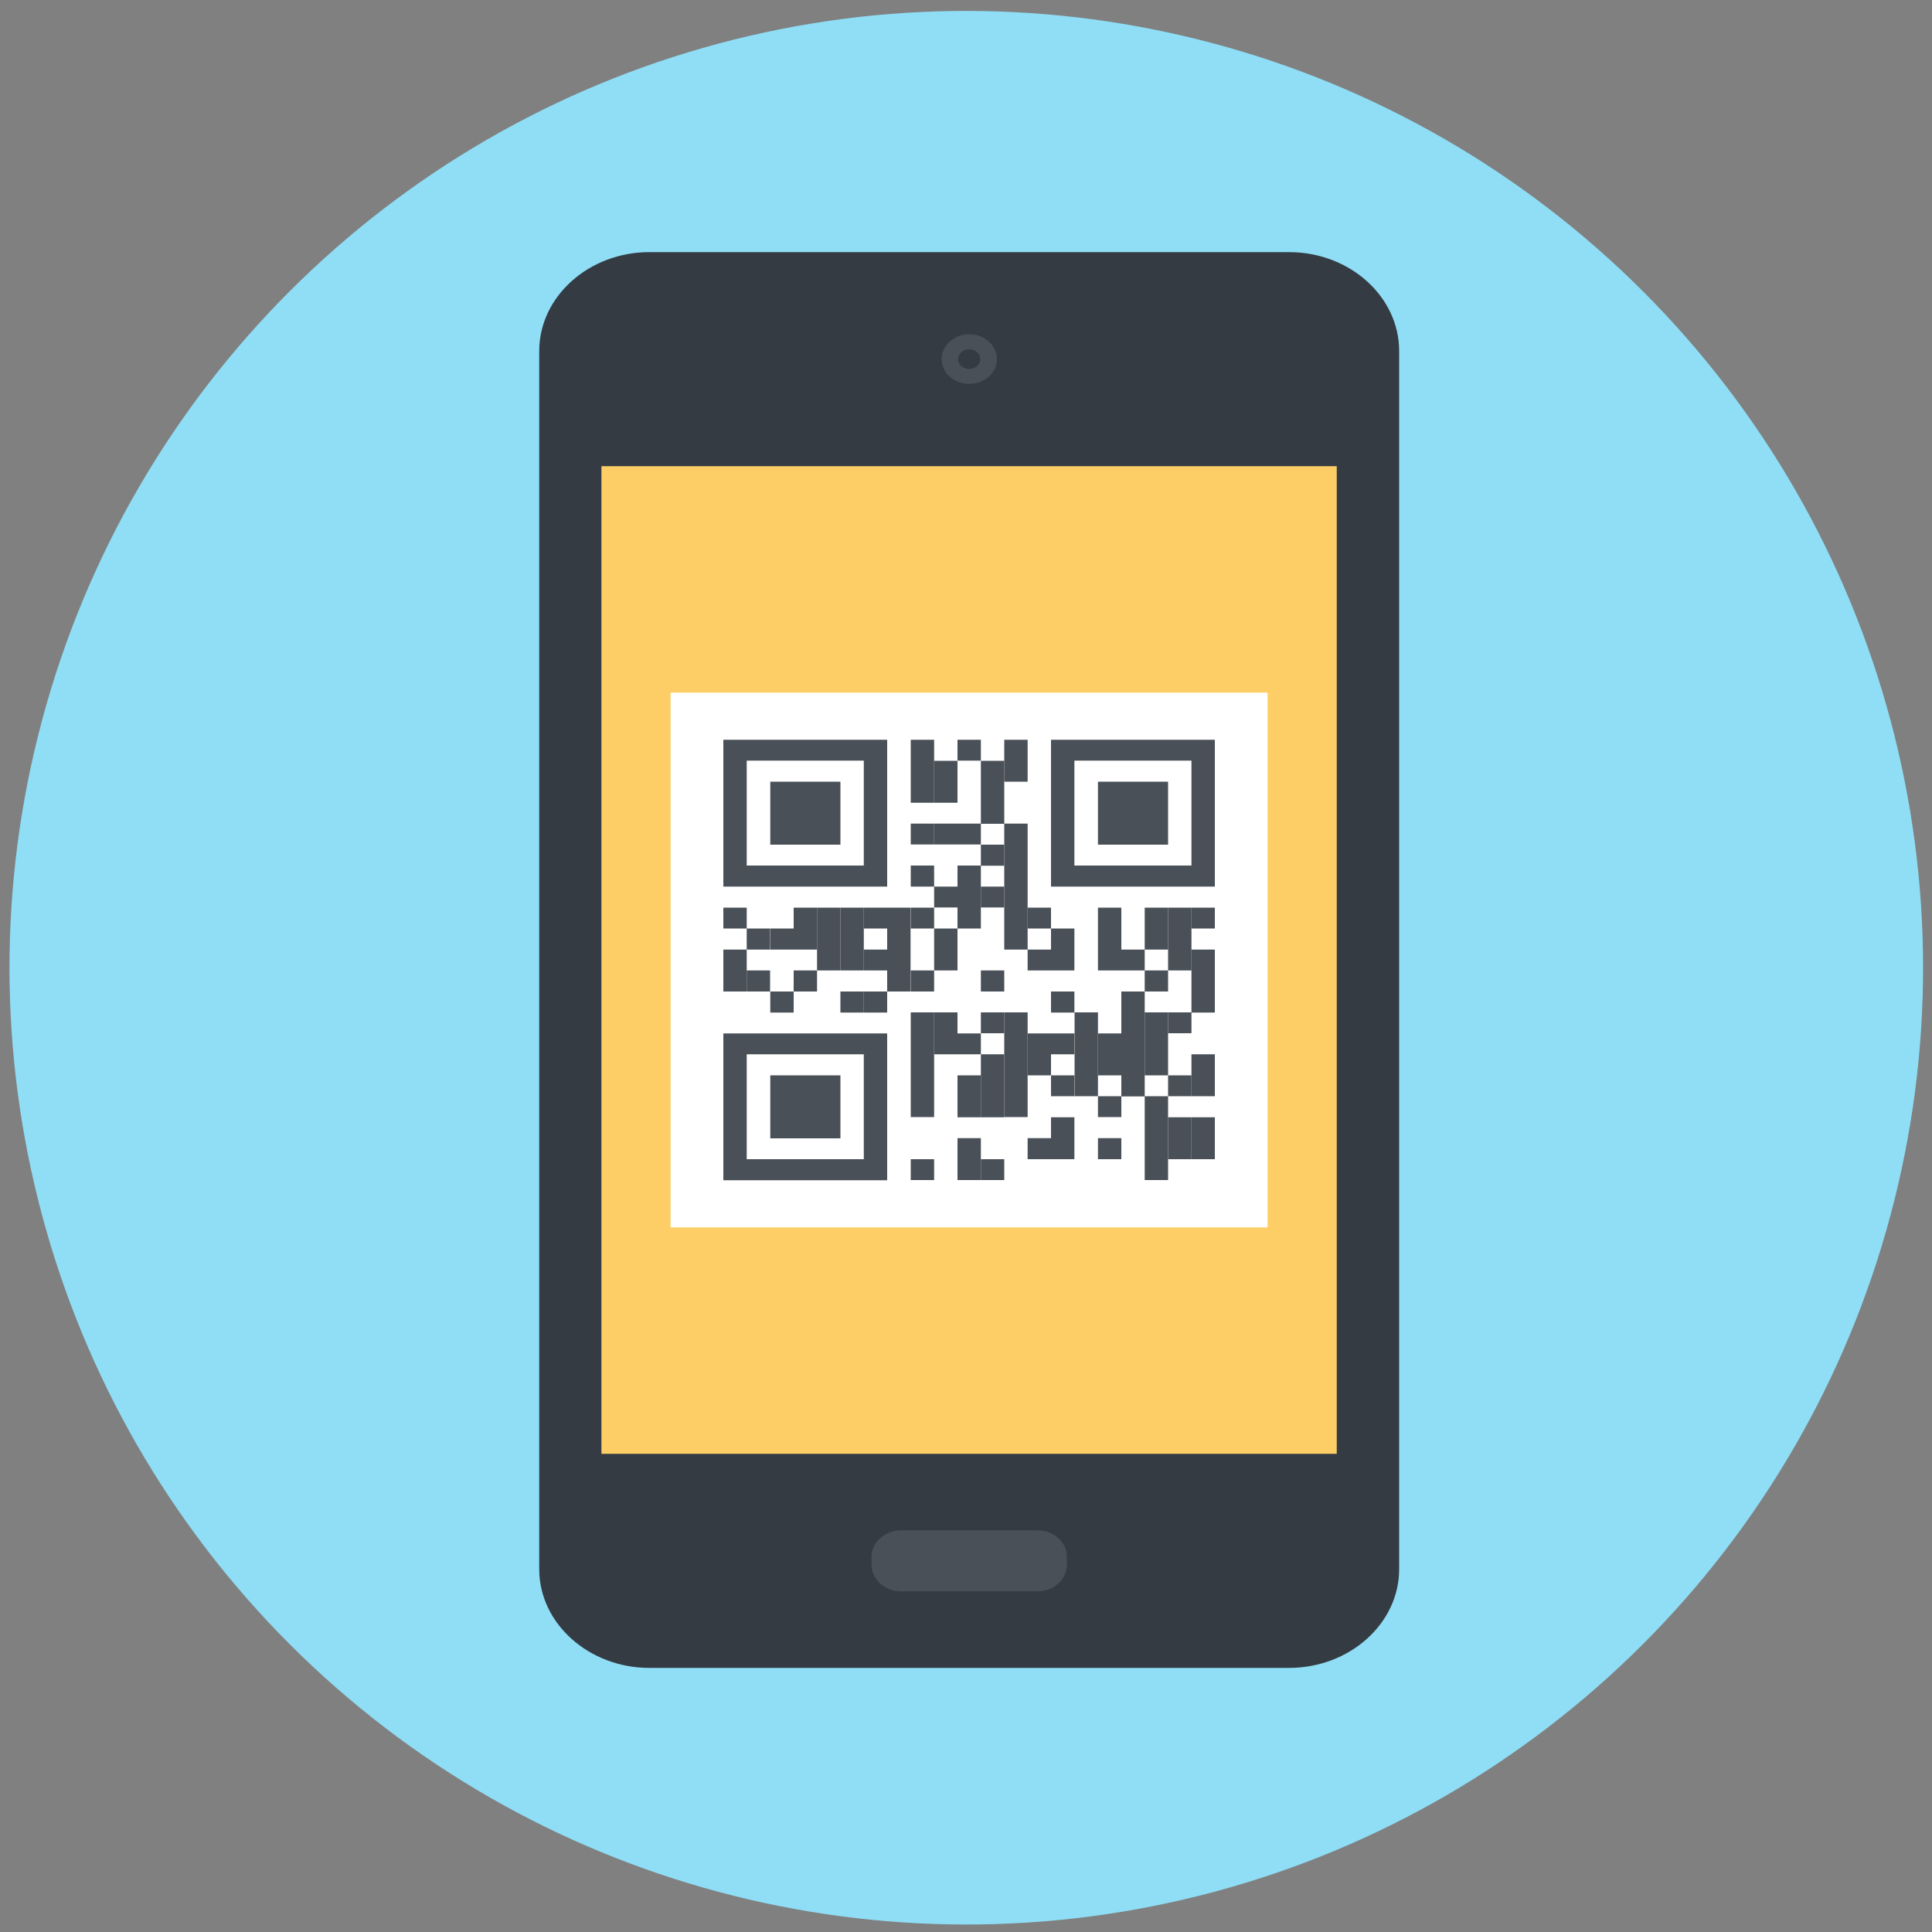 <?xml version="1.0" encoding="utf-8"?>
<!-- Generator: Adobe Illustrator 24.1.2, SVG Export Plug-In . SVG Version: 6.00 Build 0)  -->
<svg version="1.1" id="Layer_1" xmlns="http://www.w3.org/2000/svg" xmlns:xlink="http://www.w3.org/1999/xlink" x="0px" y="0px"
	 viewBox="0 0 100 100" style="enable-background:new 0 0 100 100;" xml:space="preserve">
<rect x="0" y="0" width="100" height="100" fill="#808080" stroke="none"/>
<style type="text/css">
	.st0{fill:#8FDEF6;}
	.st1{fill:#343B43;}
	.st2{fill:#FECE66;}
	.st3{fill:#495057;}
	.st4{fill:#FFFFFF;}
</style>
<g>
	
		<ellipse transform="matrix(0.707 -0.707 0.707 0.707 -20.77 50.047)" class="st0" cx="50.03" cy="50.09" rx="49.53" ry="49.53"/>
	<g>
		<g>
			<path class="st1" d="M66.72,13.05H33.61c-3.13,0-5.7,2.3-5.7,5.12v63.05c0,2.81,2.57,5.11,5.7,5.11h33.11
				c3.14,0,5.7-2.3,5.7-5.11V18.17C72.42,15.35,69.86,13.05,66.72,13.05z"/>
			<rect x="31.13" y="24.13" class="st2" width="38.06" height="51.12"/>
			<path class="st3" d="M46.64,82.37c-0.84,0-1.53-0.62-1.53-1.38v-0.41c0-0.76,0.69-1.37,1.53-1.37h7.06
				c0.84,0,1.52,0.61,1.52,1.37v0.41c0,0.76-0.68,1.38-1.52,1.38H46.64z"/>
			<path class="st3" d="M51.6,18.59c0,0.71-0.64,1.28-1.43,1.28c-0.79,0-1.43-0.57-1.43-1.28c0-0.71,0.64-1.29,1.43-1.29
				C50.96,17.3,51.6,17.88,51.6,18.59z"/>
			<path class="st1" d="M50.74,18.59c0,0.28-0.26,0.51-0.57,0.51s-0.58-0.23-0.58-0.51c0-0.28,0.26-0.51,0.58-0.51
				S50.74,18.31,50.74,18.59z"/>
		</g>
		<rect x="34.71" y="35.85" class="st4" width="30.9" height="27.68"/>
		<g>
			<g>
				<rect x="37.44" y="46.98" class="st3" width="1.21" height="1.08"/>
				<rect x="37.44" y="49.15" class="st3" width="1.21" height="2.17"/>
				<rect x="38.65" y="48.06" class="st3" width="1.21" height="1.09"/>
				<rect x="38.65" y="50.23" class="st3" width="1.21" height="1.09"/>
				<rect x="39.87" y="48.06" class="st3" width="1.21" height="1.09"/>
				<rect x="39.87" y="51.32" class="st3" width="1.21" height="1.09"/>
				<rect x="41.08" y="46.98" class="st3" width="1.21" height="2.17"/>
				<rect x="41.08" y="50.23" class="st3" width="1.21" height="1.09"/>
				<rect x="42.29" y="46.98" class="st3" width="1.21" height="3.25"/>
				<rect x="43.5" y="46.98" class="st3" width="1.21" height="3.25"/>
				<rect x="43.5" y="51.32" class="st3" width="1.21" height="1.09"/>
				<rect x="44.71" y="46.98" class="st3" width="1.21" height="1.08"/>
				<rect x="44.71" y="49.15" class="st3" width="1.21" height="1.08"/>
				<rect x="44.71" y="51.32" class="st3" width="1.21" height="1.09"/>
				<rect x="45.92" y="46.98" class="st3" width="1.21" height="4.34"/>
				<rect x="47.14" y="38.29" class="st3" width="1.21" height="3.26"/>
				<rect x="47.14" y="42.63" class="st3" width="1.21" height="1.08"/>
				<rect x="47.14" y="44.8" class="st3" width="1.21" height="1.09"/>
				<rect x="47.14" y="46.98" class="st3" width="1.21" height="1.08"/>
				<rect x="47.14" y="50.23" class="st3" width="1.21" height="1.09"/>
				<rect x="47.14" y="52.4" class="st3" width="1.21" height="5.42"/>
				<rect x="47.14" y="60" class="st3" width="1.21" height="1.08"/>
				<rect x="48.35" y="39.38" class="st3" width="1.21" height="2.17"/>
				<rect x="48.35" y="42.63" class="st3" width="1.21" height="1.08"/>
				<rect x="48.35" y="45.89" class="st3" width="1.21" height="1.08"/>
				<rect x="48.35" y="48.06" class="st3" width="1.21" height="2.17"/>
				<rect x="48.35" y="52.4" class="st3" width="1.21" height="2.17"/>
				<rect x="49.56" y="38.29" class="st3" width="1.21" height="1.08"/>
				<rect x="49.56" y="42.63" class="st3" width="1.21" height="1.08"/>
				<rect x="49.56" y="44.8" class="st3" width="1.21" height="3.26"/>
				<rect x="49.56" y="53.49" class="st3" width="1.21" height="1.08"/>
				<rect x="49.56" y="55.66" class="st3" width="1.21" height="2.17"/>
				<rect x="49.56" y="58.91" class="st3" width="1.21" height="2.17"/>
				<rect x="50.77" y="39.38" class="st3" width="1.21" height="3.26"/>
				<rect x="50.77" y="43.72" class="st3" width="1.21" height="1.09"/>
				<rect x="50.77" y="45.89" class="st3" width="1.21" height="1.08"/>
				<rect x="50.77" y="50.23" class="st3" width="1.21" height="1.09"/>
				<rect x="50.77" y="52.4" class="st3" width="1.21" height="1.08"/>
				<rect x="50.77" y="54.57" class="st3" width="1.21" height="3.26"/>
				<rect x="50.77" y="60" class="st3" width="1.21" height="1.08"/>
				<rect x="51.98" y="38.29" class="st3" width="1.21" height="2.17"/>
				<rect x="51.98" y="42.63" class="st3" width="1.21" height="6.52"/>
				<rect x="51.98" y="52.4" class="st3" width="1.21" height="5.42"/>
				<rect x="53.19" y="46.98" class="st3" width="1.21" height="1.08"/>
				<rect x="53.19" y="49.15" class="st3" width="1.21" height="1.08"/>
				<rect x="53.19" y="53.49" class="st3" width="1.21" height="2.17"/>
				<rect x="53.19" y="58.91" class="st3" width="1.21" height="1.09"/>
				<rect x="54.4" y="48.06" class="st3" width="1.21" height="2.17"/>
				<rect x="54.4" y="51.32" class="st3" width="1.21" height="1.09"/>
				<rect x="54.4" y="53.49" class="st3" width="1.21" height="1.08"/>
				<rect x="54.4" y="55.66" class="st3" width="1.21" height="1.08"/>
				<rect x="54.4" y="57.83" class="st3" width="1.21" height="2.17"/>
				<rect x="55.62" y="52.4" class="st3" width="1.21" height="4.34"/>
				<rect x="56.83" y="46.98" class="st3" width="1.21" height="3.25"/>
				<rect x="56.83" y="53.49" class="st3" width="1.21" height="2.17"/>
				<rect x="56.83" y="56.74" class="st3" width="1.21" height="1.08"/>
				<rect x="56.83" y="58.91" class="st3" width="1.21" height="1.09"/>
				<rect x="58.04" y="49.15" class="st3" width="1.21" height="1.08"/>
				<rect x="58.04" y="51.32" class="st3" width="1.21" height="5.43"/>
				<rect x="59.25" y="46.98" class="st3" width="1.21" height="2.17"/>
				<rect x="59.25" y="50.23" class="st3" width="1.21" height="1.09"/>
				<rect x="59.25" y="52.4" class="st3" width="1.21" height="3.26"/>
				<rect x="59.25" y="56.74" class="st3" width="1.21" height="4.34"/>
				<rect x="60.46" y="46.98" class="st3" width="1.21" height="3.25"/>
				<rect x="60.46" y="52.4" class="st3" width="1.21" height="1.08"/>
				<rect x="60.46" y="55.66" class="st3" width="1.21" height="1.08"/>
				<rect x="60.46" y="57.83" class="st3" width="1.21" height="2.17"/>
				<g>
					<rect x="56.83" y="40.46" class="st3" width="3.63" height="3.26"/>
					<path class="st3" d="M54.4,38.29v7.6h8.48v-7.6H54.4z M61.67,44.8h-6.06v-5.43h6.06V44.8z"/>
				</g>
				<rect x="61.67" y="46.98" class="st3" width="1.21" height="1.08"/>
				<rect x="61.67" y="49.15" class="st3" width="1.21" height="3.26"/>
				<rect x="61.67" y="54.57" class="st3" width="1.21" height="2.17"/>
				<rect x="61.67" y="57.83" class="st3" width="1.21" height="2.17"/>
				<g>
					<rect x="39.87" y="40.46" class="st3" width="3.63" height="3.26"/>
					<path class="st3" d="M37.44,38.29v7.6h8.48v-7.6H37.44z M44.71,44.8h-6.06v-5.43h6.06V44.8z"/>
				</g>
				<g>
					<rect x="39.87" y="55.66" class="st3" width="3.63" height="3.26"/>
					<path class="st3" d="M37.44,53.49v7.6h8.48v-7.6H37.44z M44.71,60h-6.06v-5.43h6.06V60z"/>
				</g>
			</g>
		</g>
	</g>
</g>
</svg>
